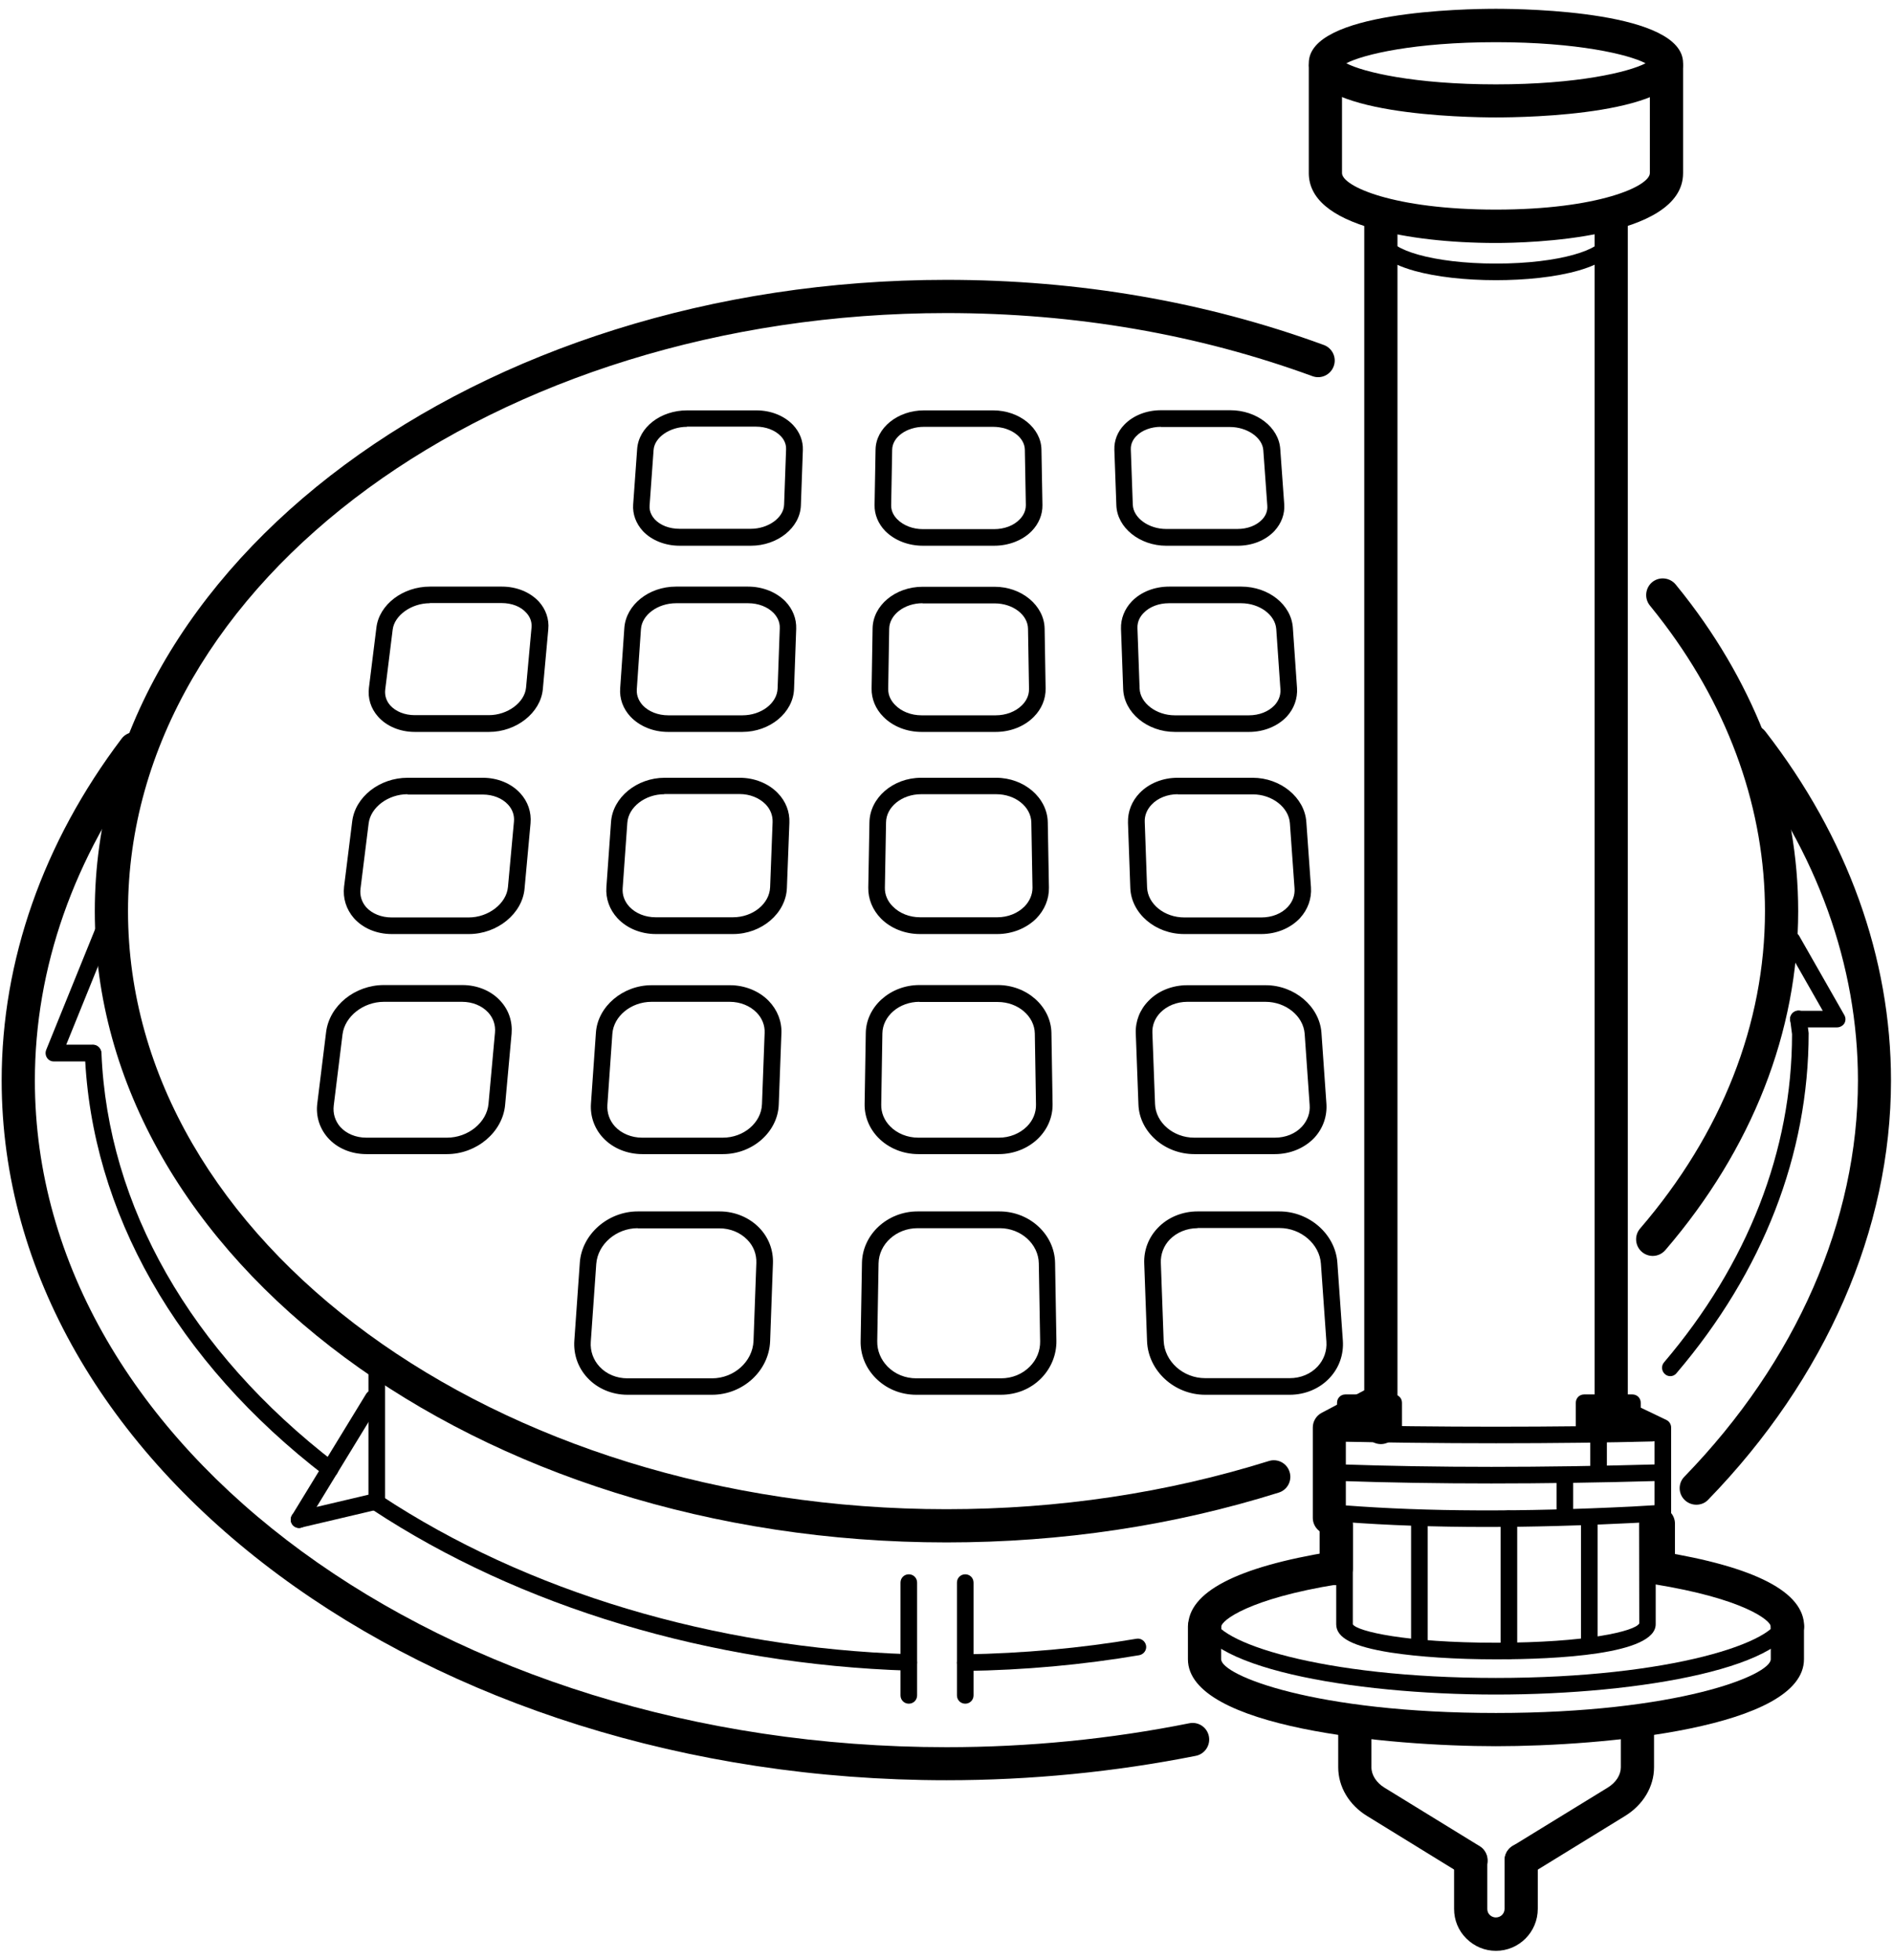 <?xml version="1.0" encoding="UTF-8"?> <svg xmlns="http://www.w3.org/2000/svg" width="114" height="118" viewBox="0 0 114 118" fill="none"><path d="M99.53 75.62C99.3 75.62 99.07 75.54 98.88 75.38C98.46 75.02 98.41 74.39 98.77 73.97C103.69 68.25 106.29 61.64 106.29 54.86C106.29 48.82 104.2 42.84 100.23 37.57C99.95 37.2 99.66 36.83 99.36 36.46C99.01 36.03 99.08 35.4 99.5 35.05C99.93 34.7 100.56 34.77 100.91 35.19C101.22 35.57 101.53 35.96 101.83 36.36C106.06 41.98 108.29 48.38 108.29 54.86C108.29 62.12 105.52 69.18 100.29 75.27C100.09 75.5 99.81 75.62 99.53 75.62Z" fill="black"></path><path d="M56.999 92.87C28.719 92.87 5.709 75.82 5.709 54.86C5.709 33.9 28.719 16.85 56.999 16.85C64.979 16.85 72.619 18.17 79.719 20.77C80.239 20.96 80.509 21.53 80.319 22.05C80.129 22.57 79.559 22.84 79.039 22.65C72.159 20.13 64.749 18.85 56.999 18.85C29.819 18.85 7.709 35 7.709 54.86C7.709 74.72 29.819 90.87 56.999 90.87C63.739 90.87 70.269 89.89 76.409 87.97C76.939 87.8 77.499 88.1 77.659 88.62C77.829 89.15 77.529 89.71 77.009 89.87C70.669 91.86 63.939 92.87 56.999 92.87Z" fill="black"></path><path d="M107.7 57.08C107.45 57.08 107.24 56.9 107.2 56.64L106.4 50.29C106.37 50.02 106.56 49.77 106.83 49.73C107.1 49.7 107.35 49.89 107.39 50.16L108.19 56.51C108.22 56.78 108.03 57.03 107.76 57.07C107.74 57.08 107.72 57.08 107.7 57.08Z" fill="black"></path><path d="M100.59 82.86C100.47 82.86 100.36 82.82 100.27 82.74C100.06 82.56 100.03 82.24 100.21 82.03C105.25 76.11 107.92 69.28 107.92 62.27L107.81 61.41C107.78 61.14 107.97 60.89 108.24 60.85C108.5 60.81 108.76 61.01 108.8 61.28L108.92 62.2C108.92 69.51 106.17 76.57 100.97 82.67C100.87 82.8 100.73 82.86 100.59 82.86Z" fill="black"></path><path d="M58.129 100.61C57.859 100.61 57.629 100.39 57.629 100.12C57.629 99.84 57.849 99.62 58.119 99.61C61.609 99.55 65.079 99.24 68.439 98.67C68.709 98.62 68.969 98.81 69.019 99.08C69.069 99.35 68.879 99.61 68.609 99.66C65.199 100.24 61.679 100.56 58.129 100.61C58.139 100.61 58.139 100.61 58.129 100.61Z" fill="black"></path><path d="M54.73 100.59C54.72 100.59 54.72 100.59 54.71 100.59C42.79 100.21 31.31 96.76 22.41 90.89C22.18 90.74 22.12 90.43 22.27 90.2C22.42 89.97 22.73 89.91 22.96 90.06C31.71 95.84 43 99.22 54.75 99.6C55.03 99.61 55.24 99.84 55.23 100.12C55.23 100.37 55 100.59 54.73 100.59Z" fill="black"></path><path d="M19.87 88.96C19.76 88.96 19.66 88.93 19.57 88.86C10.62 81.99 5.49 72.96 5.11 63.44C5.1 63.16 5.31 62.93 5.59 62.92C5.85 62.91 6.1 63.12 6.11 63.4C6.48 72.62 11.48 81.38 20.18 88.07C20.4 88.24 20.44 88.55 20.27 88.77C20.17 88.89 20.02 88.96 19.87 88.96Z" fill="black"></path><path d="M102.159 90.6C101.909 90.6 101.659 90.51 101.459 90.32C101.059 89.94 101.049 89.3 101.439 88.91C108.179 81.97 111.889 73.49 111.889 65.06C111.889 58.12 109.419 51.28 104.749 45.27C104.409 44.83 104.489 44.21 104.919 43.87C105.359 43.53 105.989 43.61 106.319 44.05C111.259 50.41 113.879 57.68 113.879 65.06C113.879 74.02 109.969 82.99 102.859 90.31C102.679 90.5 102.419 90.6 102.159 90.6Z" fill="black"></path><path d="M57 107.189C25.63 107.189 0.1 88.289 0.1 65.049C0.1 57.839 2.6 50.719 7.32 44.479C7.65 44.039 8.28 43.949 8.72 44.289C9.16 44.619 9.25 45.249 8.91 45.689C4.45 51.589 2.1 58.279 2.1 65.059C2.1 87.189 26.73 105.199 57 105.199C61.96 105.199 66.88 104.709 71.62 103.759C72.17 103.649 72.69 103.999 72.8 104.539C72.91 105.079 72.56 105.609 72.02 105.719C67.14 106.689 62.09 107.189 57 107.189Z" fill="black"></path><path d="M74.529 32.86H70.239C68.629 32.86 67.279 31.77 67.229 30.43L67.109 27.09C67.089 26.53 67.299 25.99 67.709 25.57C68.239 25.02 69.039 24.7 69.919 24.7H74.089C75.679 24.7 77.009 25.73 77.099 27.03L77.339 30.37C77.379 30.95 77.169 31.51 76.759 31.96C76.219 32.54 75.409 32.86 74.529 32.86ZM69.909 25.7C69.319 25.7 68.759 25.91 68.429 26.26C68.269 26.42 68.089 26.69 68.099 27.05L68.219 30.39C68.249 31.18 69.169 31.85 70.229 31.85H74.519C75.129 31.85 75.669 31.64 76.009 31.28C76.169 31.11 76.349 30.83 76.319 30.45L76.079 27.11C76.029 26.35 75.109 25.71 74.069 25.71H69.909V25.7Z" fill="black"></path><path d="M59.868 32.859H55.578C54.698 32.859 53.878 32.539 53.318 31.98C52.888 31.54 52.658 30.98 52.668 30.41L52.728 27.07C52.748 25.77 54.058 24.709 55.638 24.709H59.808C61.388 24.709 62.698 25.77 62.718 27.07L62.778 30.41C62.788 30.98 62.558 31.54 62.128 31.98C61.578 32.539 60.748 32.859 59.868 32.859ZM55.638 25.7C54.598 25.7 53.738 26.32 53.728 27.079L53.668 30.419C53.658 30.809 53.868 31.099 54.038 31.27C54.408 31.64 54.968 31.86 55.578 31.86H59.868C60.478 31.86 61.048 31.649 61.408 31.27C61.578 31.099 61.778 30.809 61.778 30.419L61.718 27.079C61.708 26.32 60.848 25.7 59.808 25.7H55.638Z" fill="black"></path><path d="M45.22 32.859H40.93C40.05 32.859 39.23 32.529 38.71 31.97C38.3 31.52 38.09 30.959 38.13 30.38L38.37 27.04C38.46 25.73 39.78 24.709 41.38 24.709H45.55C46.42 24.709 47.22 25.029 47.75 25.579C48.16 26.009 48.37 26.549 48.35 27.099L48.23 30.439C48.18 31.77 46.83 32.859 45.22 32.859ZM41.37 25.7C40.33 25.7 39.41 26.34 39.36 27.099L39.12 30.439C39.09 30.82 39.28 31.099 39.43 31.27C39.77 31.63 40.31 31.84 40.92 31.84H45.21C46.27 31.84 47.2 31.169 47.22 30.38L47.34 27.04C47.35 26.68 47.17 26.41 47.01 26.25C46.67 25.899 46.12 25.689 45.53 25.689H41.37V25.7Z" fill="black"></path><path d="M75.219 44.07H70.759C69.089 44.07 67.689 42.91 67.639 41.48L67.509 37.86C67.489 37.26 67.719 36.67 68.159 36.21C68.709 35.64 69.529 35.32 70.409 35.32H74.749C76.399 35.32 77.769 36.41 77.859 37.81L78.109 41.43C78.149 42.06 77.929 42.67 77.489 43.15C76.939 43.73 76.109 44.07 75.219 44.07ZM70.399 36.32C69.789 36.32 69.229 36.53 68.869 36.91C68.689 37.09 68.479 37.4 68.499 37.83L68.629 41.45C68.659 42.33 69.629 43.07 70.749 43.07H75.209C75.829 43.07 76.389 42.85 76.749 42.47C76.929 42.28 77.139 41.95 77.109 41.5L76.859 37.88C76.799 37.02 75.849 36.32 74.739 36.32H70.399Z" fill="black"></path><path d="M59.959 44.07H55.499C54.609 44.07 53.769 43.74 53.199 43.16C52.729 42.69 52.479 42.08 52.489 41.46L52.549 37.84C52.569 36.45 53.919 35.33 55.559 35.33H59.899C61.529 35.33 62.879 36.46 62.909 37.84L62.969 41.46C62.979 42.08 62.729 42.69 62.259 43.16C61.689 43.74 60.849 44.07 59.959 44.07ZM55.559 36.32C54.469 36.32 53.569 37.01 53.549 37.85L53.489 41.47C53.479 41.92 53.709 42.25 53.909 42.45C54.289 42.84 54.869 43.07 55.499 43.07H59.959C60.579 43.07 61.159 42.85 61.549 42.46C61.749 42.26 61.979 41.93 61.969 41.48L61.909 37.86C61.899 37.02 60.999 36.33 59.899 36.33H55.559V36.32Z" fill="black"></path><path d="M44.699 44.07H40.239C39.339 44.07 38.519 43.73 37.969 43.15C37.519 42.67 37.299 42.06 37.349 41.43L37.599 37.81C37.699 36.42 39.069 35.32 40.709 35.32H45.049C45.929 35.32 46.749 35.65 47.299 36.21C47.739 36.67 47.969 37.25 47.949 37.86L47.819 41.48C47.769 42.91 46.369 44.07 44.699 44.07ZM40.719 36.32C39.609 36.32 38.659 37.02 38.599 37.88L38.349 41.5C38.319 41.95 38.529 42.27 38.709 42.47C39.069 42.85 39.629 43.07 40.249 43.07H44.709C45.849 43.07 46.799 42.34 46.829 41.45L46.959 37.83C46.979 37.41 46.769 37.1 46.589 36.91C46.229 36.54 45.669 36.32 45.059 36.32H40.719Z" fill="black"></path><path d="M29.449 44.07H24.989C24.089 44.07 23.279 43.73 22.759 43.14C22.329 42.65 22.139 42.04 22.219 41.4L22.669 37.78C22.839 36.4 24.259 35.32 25.889 35.32H30.229C31.109 35.32 31.919 35.65 32.449 36.22C32.869 36.68 33.079 37.28 33.019 37.89L32.689 41.51C32.549 42.92 31.099 44.07 29.449 44.07ZM25.879 36.32C24.779 36.32 23.759 37.05 23.649 37.9L23.199 41.52C23.159 41.87 23.259 42.2 23.499 42.47C23.829 42.84 24.369 43.06 24.979 43.06H29.439C30.569 43.06 31.589 42.3 31.679 41.41L32.009 37.79C32.049 37.37 31.859 37.07 31.689 36.89C31.359 36.52 30.819 36.31 30.209 36.31H25.879V36.32Z" fill="black"></path><path d="M75.959 56.24H71.309C69.579 56.24 68.129 55 68.069 53.47L67.929 49.54C67.909 48.88 68.149 48.25 68.629 47.75C69.199 47.16 70.029 46.83 70.919 46.83H75.439C77.119 46.83 78.569 48.02 78.669 49.49L78.949 53.42C78.999 54.11 78.759 54.77 78.279 55.29C77.709 55.89 76.869 56.24 75.959 56.24ZM70.929 47.82C70.309 47.82 69.729 48.05 69.359 48.44C69.069 48.74 68.919 49.11 68.939 49.5L69.079 53.43C69.119 54.43 70.119 55.24 71.319 55.24H75.969C76.599 55.24 77.179 55.01 77.549 54.61C77.849 54.29 77.989 53.9 77.959 53.49L77.679 49.56C77.609 48.61 76.609 47.83 75.449 47.83H70.929V47.82Z" fill="black"></path><path d="M60.059 56.24H55.399C54.499 56.24 53.639 55.9 53.049 55.3C52.549 54.79 52.279 54.13 52.289 53.45L52.359 49.52C52.379 48.04 53.779 46.83 55.469 46.83H59.989C61.679 46.83 63.079 48.04 63.099 49.52L63.169 53.45C63.179 54.13 62.909 54.79 62.409 55.3C61.819 55.89 60.959 56.24 60.059 56.24ZM55.469 47.82C54.319 47.82 53.369 48.58 53.359 49.52L53.289 53.45C53.279 53.86 53.449 54.27 53.769 54.58C54.169 54.99 54.769 55.23 55.409 55.23H60.059C60.699 55.23 61.289 54.99 61.699 54.58C62.009 54.26 62.179 53.86 62.179 53.45L62.109 49.52C62.089 48.58 61.149 47.82 59.999 47.82H55.469Z" fill="black"></path><path d="M44.148 56.24H39.498C38.588 56.24 37.748 55.89 37.188 55.29C36.708 54.77 36.468 54.11 36.518 53.42L36.798 49.49C36.898 48.02 38.348 46.83 40.028 46.83H44.548C45.438 46.83 46.278 47.17 46.838 47.75C47.318 48.24 47.568 48.88 47.538 49.54L47.388 53.47C47.328 54.99 45.868 56.24 44.148 56.24ZM40.008 47.82C38.848 47.82 37.838 48.6 37.778 49.55L37.498 53.48C37.468 53.89 37.608 54.28 37.908 54.6C38.288 55 38.858 55.23 39.488 55.23H44.138C45.338 55.23 46.338 54.42 46.378 53.42L46.528 49.49C46.538 49.1 46.398 48.73 46.108 48.43C45.728 48.04 45.158 47.81 44.538 47.81H40.008V47.82Z" fill="black"></path><path d="M28.24 56.24H23.59C22.68 56.24 21.85 55.89 21.31 55.28C20.85 54.75 20.64 54.08 20.72 53.39L21.21 49.46C21.39 47.98 22.86 46.83 24.55 46.83H29.07C29.97 46.83 30.79 47.17 31.33 47.76C31.79 48.26 32.01 48.9 31.95 49.57L31.59 53.5C31.46 55.01 29.95 56.24 28.24 56.24ZM24.55 47.82C23.37 47.82 22.32 48.61 22.2 49.58L21.71 53.51C21.66 53.92 21.78 54.31 22.05 54.62C22.4 55.01 22.96 55.24 23.58 55.24H28.23C29.42 55.24 30.5 54.4 30.59 53.41L30.95 49.48C30.99 49.09 30.86 48.73 30.59 48.44C30.24 48.06 29.68 47.84 29.07 47.84H24.55V47.82Z" fill="black"></path><path d="M76.779 69.49H71.919C70.129 69.49 68.619 68.15 68.559 66.51L68.399 62.22C68.369 61.5 68.639 60.8 69.159 60.27C69.739 59.66 70.599 59.32 71.499 59.32H76.219C77.959 59.32 79.459 60.6 79.579 62.17L79.879 66.46C79.929 67.22 79.669 67.95 79.149 68.51C78.559 69.13 77.699 69.49 76.779 69.49ZM71.499 60.32C70.869 60.32 70.279 60.56 69.879 60.97C69.549 61.31 69.379 61.74 69.399 62.19L69.559 66.48C69.599 67.59 70.659 68.5 71.919 68.5H76.779C77.419 68.5 78.019 68.26 78.409 67.83C78.739 67.47 78.909 67.01 78.869 66.53L78.569 62.24C78.489 61.18 77.439 60.32 76.209 60.32H71.499Z" fill="black"></path><path d="M60.159 69.49H55.299C54.379 69.49 53.509 69.13 52.899 68.51C52.349 67.95 52.059 67.23 52.069 66.48L52.139 62.19C52.169 60.6 53.619 59.31 55.369 59.31H60.089C61.839 59.31 63.289 60.6 63.319 62.19L63.389 66.48C63.399 67.23 63.109 67.95 62.559 68.51C61.949 69.13 61.069 69.49 60.159 69.49ZM55.369 60.32C54.159 60.32 53.159 61.17 53.139 62.22L53.069 66.51C53.059 66.99 53.249 67.46 53.609 67.82C54.029 68.25 54.649 68.5 55.299 68.5H60.159C60.809 68.5 61.419 68.25 61.849 67.82C62.209 67.46 62.399 66.99 62.389 66.51L62.319 62.23C62.299 61.18 61.299 60.33 60.089 60.33H55.369V60.32Z" fill="black"></path><path d="M43.538 69.49H38.678C37.758 69.49 36.898 69.13 36.318 68.51C35.798 67.95 35.538 67.22 35.588 66.46L35.888 62.17C35.998 60.6 37.508 59.32 39.238 59.32H43.958C44.858 59.32 45.718 59.67 46.298 60.27C46.818 60.81 47.088 61.5 47.058 62.22L46.898 66.51C46.838 68.15 45.328 69.49 43.538 69.49ZM39.238 60.32C38.008 60.32 36.958 61.18 36.878 62.24L36.578 66.53C36.548 67.01 36.708 67.47 37.038 67.83C37.428 68.25 38.028 68.5 38.668 68.5H43.528C44.788 68.5 45.848 67.6 45.888 66.48L46.048 62.19C46.068 61.74 45.898 61.31 45.568 60.97C45.168 60.56 44.578 60.32 43.948 60.32H39.238Z" fill="black"></path><path d="M26.919 69.49H22.059C21.139 69.49 20.289 69.13 19.739 68.5C19.239 67.93 19.009 67.19 19.109 66.43L19.639 62.14C19.839 60.55 21.369 59.31 23.119 59.31H27.839C28.749 59.31 29.589 59.66 30.139 60.27C30.639 60.81 30.869 61.51 30.809 62.24L30.419 66.53C30.269 68.17 28.699 69.49 26.919 69.49ZM23.119 60.32C21.879 60.32 20.769 61.2 20.629 62.27L20.099 66.56C20.039 67.04 20.179 67.49 20.489 67.85C20.859 68.26 21.429 68.5 22.059 68.5H26.919C28.199 68.5 29.319 67.58 29.419 66.46L29.809 62.17C29.849 61.72 29.709 61.3 29.399 60.96C29.029 60.56 28.459 60.32 27.829 60.32H23.119Z" fill="black"></path><path d="M77.668 83.98H72.578C70.718 83.98 69.148 82.54 69.078 80.76L68.908 76.07C68.878 75.27 69.168 74.51 69.728 73.93C70.328 73.3 71.198 72.94 72.118 72.94H77.048C78.858 72.94 80.418 74.32 80.538 76.02L80.868 80.71C80.928 81.55 80.648 82.35 80.078 82.96C79.478 83.61 78.598 83.98 77.668 83.98ZM72.118 73.95C71.478 73.95 70.868 74.2 70.448 74.63C70.078 75.01 69.888 75.52 69.908 76.04L70.078 80.73C70.128 81.97 71.248 82.98 72.578 82.98H77.668C78.328 82.98 78.928 82.73 79.348 82.28C79.728 81.87 79.918 81.34 79.878 80.78L79.548 76.09C79.468 74.91 78.348 73.94 77.058 73.94H72.118V73.95Z" fill="black"></path><path d="M60.269 83.98H55.179C54.239 83.98 53.369 83.62 52.729 82.97C52.129 82.36 51.809 81.57 51.829 80.73L51.909 76.04C51.939 74.33 53.439 72.94 55.259 72.94H60.189C62.009 72.94 63.509 74.33 63.539 76.04L63.619 80.73C63.629 81.56 63.309 82.36 62.719 82.97C62.079 83.63 61.209 83.98 60.269 83.98ZM55.259 73.95C53.979 73.95 52.929 74.9 52.909 76.07L52.829 80.76C52.819 81.32 53.039 81.86 53.449 82.28C53.899 82.74 54.519 82.99 55.189 82.99H60.279C60.949 82.99 61.569 82.74 62.019 82.28C62.429 81.87 62.649 81.33 62.639 80.76L62.559 76.07C62.539 74.9 61.479 73.95 60.209 73.95H55.259Z" fill="black"></path><path d="M42.878 83.98H37.788C36.858 83.98 35.978 83.61 35.378 82.96C34.808 82.35 34.528 81.55 34.588 80.71L34.918 76.02C35.038 74.32 36.608 72.94 38.408 72.94H43.338C44.248 72.94 45.118 73.3 45.728 73.93C46.288 74.51 46.578 75.27 46.548 76.07L46.378 80.76C46.308 82.54 44.738 83.98 42.878 83.98ZM38.408 73.95C37.118 73.95 35.998 74.91 35.908 76.1L35.578 80.79C35.538 81.35 35.728 81.88 36.108 82.29C36.528 82.74 37.128 82.99 37.788 82.99H42.878C44.208 82.99 45.328 81.98 45.378 80.74L45.548 76.05C45.568 75.52 45.378 75.02 44.998 74.64C44.578 74.21 43.978 73.96 43.328 73.96H38.408V73.95Z" fill="black"></path><path d="M22.689 90.97C22.41 90.97 22.189 90.75 22.189 90.47V81.7C22.189 81.42 22.41 81.2 22.689 81.2C22.97 81.2 23.189 81.42 23.189 81.7V90.47C23.189 90.74 22.97 90.97 22.689 90.97Z" fill="black"></path><path d="M54.73 102.58C54.45 102.58 54.23 102.36 54.23 102.08V95.29C54.23 95.01 54.45 94.79 54.73 94.79C55.011 94.79 55.23 95.01 55.23 95.29V102.08C55.23 102.36 55.011 102.58 54.73 102.58Z" fill="black"></path><path d="M58.129 102.58C57.849 102.58 57.629 102.36 57.629 102.08V95.29C57.629 95.01 57.849 94.79 58.129 94.79C58.409 94.79 58.629 95.01 58.629 95.29V102.08C58.629 102.36 58.409 102.58 58.129 102.58Z" fill="black"></path><path d="M5.58 63.91H3.24C3.07 63.91 2.92 63.83 2.83 63.69C2.74 63.55 2.72 63.38 2.78 63.22L6.25 54.66C6.35 54.4 6.65 54.28 6.9 54.38C7.16 54.48 7.28 54.78 7.18 55.03L3.99 62.9H5.59C5.87 62.9 6.09 63.12 6.09 63.4C6.09 63.68 5.86 63.91 5.58 63.91Z" fill="black"></path><path d="M110.63 61.86H108.3C108.02 61.86 107.8 61.64 107.8 61.36C107.8 61.08 108.02 60.86 108.3 60.86H109.77L107.48 56.84C107.34 56.6 107.43 56.29 107.67 56.16C107.91 56.02 108.21 56.11 108.35 56.35L111.07 61.12C111.16 61.28 111.16 61.46 111.07 61.62C110.98 61.76 110.81 61.86 110.63 61.86Z" fill="black"></path><path d="M18.011 92C17.921 92 17.831 91.98 17.751 91.93C17.511 91.79 17.441 91.48 17.581 91.24L22.041 83.94C22.181 83.7 22.491 83.63 22.731 83.77C22.971 83.91 23.041 84.22 22.901 84.46L18.441 91.76C18.341 91.92 18.181 92 18.011 92Z" fill="black"></path><path d="M18.01 92C17.78 92 17.58 91.84 17.52 91.61C17.46 91.34 17.62 91.07 17.89 91.01L22.35 89.96C22.62 89.89 22.89 90.06 22.95 90.33C23.01 90.6 22.85 90.87 22.58 90.93L18.12 91.98C18.09 92 18.05 92 18.01 92Z" fill="black"></path><path d="M83.158 86.95C82.608 86.95 82.158 86.499 82.158 85.95V13.04C82.158 12.49 82.608 12.04 83.158 12.04C83.708 12.04 84.158 12.49 84.158 13.04V85.95C84.158 86.499 83.708 86.95 83.158 86.95Z" fill="black"></path><path d="M97.029 86.639C96.479 86.639 96.029 86.19 96.029 85.639V13.04C96.029 12.49 96.479 12.04 97.029 12.04C97.579 12.04 98.029 12.49 98.029 13.04V85.639C98.029 86.2 97.579 86.639 97.029 86.639Z" fill="black"></path><path d="M90.088 14.63C87.308 14.63 84.708 14.33 82.758 13.79C80.138 13.06 78.818 11.93 78.818 10.42V4.02C78.818 3.47 79.268 3.02 79.818 3.02C80.368 3.02 80.818 3.47 80.818 4.02V10.42C80.818 11.21 83.918 12.62 90.088 12.62C96.258 12.62 99.358 11.21 99.358 10.42V4.02C99.358 3.47 99.808 3.02 100.358 3.02C100.908 3.02 101.358 3.47 101.358 4.02V10.42C101.368 14.42 91.978 14.63 90.088 14.63Z" fill="black"></path><path d="M90.088 16.87C88.228 16.87 86.488 16.67 85.188 16.31C83.508 15.84 82.658 15.14 82.658 14.21C82.658 13.93 82.878 13.71 83.158 13.71C83.438 13.71 83.658 13.93 83.658 14.21C83.658 15.01 86.248 15.87 90.098 15.87C93.948 15.87 96.538 15.01 96.538 14.21C96.538 13.93 96.758 13.71 97.038 13.71C97.318 13.71 97.538 13.93 97.538 14.21C97.528 16.18 93.518 16.87 90.088 16.87Z" fill="black"></path><path d="M80.369 92.39H80.059C79.509 92.39 79.059 91.94 79.059 91.39V85.95C79.059 85.58 79.269 85.24 79.589 85.07L82.409 83.58C82.899 83.32 83.499 83.51 83.759 84C84.019 84.49 83.829 85.09 83.339 85.35L81.049 86.56V90.68C81.239 90.86 81.359 91.12 81.359 91.4C81.369 91.95 80.919 92.39 80.369 92.39Z" fill="black"></path><path d="M89.518 91.94C86.428 91.94 83.578 91.84 80.928 91.64C80.648 91.62 80.448 91.38 80.468 91.1C80.488 90.82 80.748 90.63 81.008 90.64C85.968 91.02 91.618 91.04 98.288 90.71L99.638 90.63V86.27L96.818 84.91C96.568 84.79 96.468 84.49 96.588 84.24C96.708 83.99 97.008 83.89 97.258 84.01L100.358 85.5C100.528 85.58 100.638 85.76 100.638 85.95V91.1C100.638 91.37 100.428 91.58 100.168 91.6L98.348 91.7C95.188 91.86 92.258 91.94 89.518 91.94Z" fill="black"></path><path d="M90.099 86.9C86.689 86.9 83.229 86.86 80.349 86.79C80.069 86.78 79.859 86.549 79.859 86.279C79.869 86.01 80.089 85.79 80.359 85.79H80.369C86.109 85.94 94.159 85.94 99.499 85.79C99.779 85.8 100.009 85.999 100.009 86.279C100.019 86.559 99.799 86.79 99.519 86.79C96.859 86.86 93.509 86.9 90.099 86.9Z" fill="black"></path><path d="M90.089 105.14C83.669 105.14 71.539 104.04 71.539 99.9V97.94C71.539 97.39 71.989 96.94 72.539 96.94C73.089 96.94 73.539 97.39 73.539 97.94V99.9C73.539 100.87 79.169 103.14 90.089 103.14C101.009 103.14 106.639 100.87 106.639 99.9V97.94C106.639 97.39 107.089 96.94 107.639 96.94C108.189 96.94 108.639 97.39 108.639 97.94V99.9C108.639 104.05 96.509 105.14 90.089 105.14Z" fill="black"></path><path d="M72.549 98.94C71.999 98.94 71.549 98.49 71.549 97.94C71.549 95.87 74.459 94.35 80.209 93.42C80.749 93.33 81.269 93.7 81.359 94.25C81.449 94.8 81.079 95.31 80.529 95.4C75.209 96.26 73.549 97.57 73.549 97.94C73.549 98.49 73.099 98.94 72.549 98.94Z" fill="black"></path><path d="M107.639 98.94C107.089 98.94 106.639 98.49 106.639 97.94C106.639 97.56 104.979 96.25 99.629 95.39C99.079 95.3 98.709 94.79 98.799 94.24C98.889 93.69 99.399 93.32 99.949 93.41C105.719 94.34 108.649 95.86 108.649 97.93C108.639 98.49 108.189 98.94 107.639 98.94Z" fill="black"></path><path d="M90.089 102.03C81.339 102.03 72.039 100.37 72.039 97.29C72.039 97.01 72.259 96.79 72.539 96.79C72.819 96.79 73.039 97.01 73.039 97.29C73.039 98.85 79.529 101.03 90.089 101.03C100.649 101.03 107.139 98.85 107.139 97.29C107.139 97.01 107.359 96.79 107.639 96.79C107.919 96.79 108.139 97.01 108.139 97.29C108.139 100.37 98.839 102.03 90.089 102.03Z" fill="black"></path><path d="M90.089 99.91C87.669 99.91 85.419 99.76 83.739 99.5C81.479 99.14 80.469 98.62 80.469 97.8V91.74C80.469 91.46 80.689 91.24 80.969 91.24C81.249 91.24 81.469 91.46 81.469 91.74V97.8C81.719 98.22 84.649 98.91 90.089 98.91C95.539 98.91 98.459 98.22 98.719 97.75L98.709 91.73C98.709 91.45 98.929 91.23 99.209 91.23C99.489 91.23 99.709 91.45 99.709 91.73V97.79C99.719 99.63 93.689 99.91 90.089 99.91Z" fill="black"></path><path d="M80.469 95.44C79.919 95.44 79.469 94.99 79.469 94.44V91.86C79.469 91.31 79.919 90.86 80.469 90.86C81.019 90.86 81.469 91.31 81.469 91.86V94.44C81.469 95 81.029 95.44 80.469 95.44Z" fill="black"></path><path d="M99.869 95.32C99.319 95.32 98.869 94.87 98.869 94.32V91.74C98.869 91.19 99.319 90.74 99.869 90.74C100.419 90.74 100.869 91.19 100.869 91.74V94.32C100.869 94.87 100.419 95.32 99.869 95.32Z" fill="black"></path><path d="M91.609 113.01C91.269 113.01 90.949 112.84 90.759 112.53C90.469 112.06 90.619 111.44 91.089 111.15L96.809 107.64C97.319 107.33 97.609 106.87 97.609 106.41V103.82C97.609 103.27 98.059 102.82 98.609 102.82C99.159 102.82 99.609 103.27 99.609 103.82V106.41C99.609 107.58 98.949 108.68 97.849 109.35L92.139 112.86C91.969 112.97 91.789 113.01 91.609 113.01Z" fill="black"></path><path d="M88.58 113.02C88.4 113.02 88.22 112.97 88.06 112.87L82.34 109.35C81.24 108.68 80.59 107.58 80.59 106.41V103.82C80.59 103.27 81.04 102.82 81.59 102.82C82.14 102.82 82.59 103.27 82.59 103.82V106.41C82.59 106.88 82.89 107.34 83.38 107.64L89.11 111.16C89.58 111.45 89.73 112.07 89.44 112.54C89.24 112.85 88.91 113.02 88.58 113.02Z" fill="black"></path><path d="M90.088 7.07C88.208 7.07 78.818 6.91 78.818 3.8C78.818 0.69 88.208 0.53 90.088 0.53C91.968 0.53 101.358 0.69 101.358 3.8C101.368 6.92 91.978 7.07 90.088 7.07ZM81.078 3.81C82.088 4.34 85.178 5.08 90.088 5.08C94.998 5.08 98.088 4.34 99.098 3.81C98.088 3.28 94.998 2.54 90.088 2.54C85.178 2.54 82.088 3.28 81.078 3.81Z" fill="black"></path><path d="M89.809 89.32C86.629 89.32 83.599 89.27 80.689 89.17C80.409 89.16 80.199 88.93 80.209 88.65C80.219 88.38 80.439 88.17 80.709 88.17C80.719 88.17 80.719 88.17 80.729 88.17C86.529 88.37 92.789 88.37 99.859 88.17C100.129 88.18 100.369 88.38 100.369 88.66C100.379 88.94 100.159 89.17 99.879 89.17C96.339 89.27 92.989 89.32 89.809 89.32Z" fill="black"></path><path d="M85.478 99.39C85.198 99.39 84.978 99.17 84.978 98.89V91.44C84.978 91.16 85.198 90.94 85.478 90.94C85.758 90.94 85.978 91.16 85.978 91.44V98.89C85.978 99.16 85.758 99.39 85.478 99.39Z" fill="black"></path><path d="M90.869 99.9C90.589 99.9 90.369 99.68 90.369 99.4V91.44C90.369 91.16 90.589 90.94 90.869 90.94C91.149 90.94 91.369 91.16 91.369 91.44V99.4C91.369 99.68 91.149 99.9 90.869 99.9Z" fill="black"></path><path d="M94.238 91.5C93.958 91.5 93.738 91.28 93.738 91V88.82C93.738 88.54 93.958 88.32 94.238 88.32C94.518 88.32 94.738 88.54 94.738 88.82V91C94.738 91.28 94.518 91.5 94.238 91.5Z" fill="black"></path><path d="M96.269 88.97C95.99 88.97 95.769 88.75 95.769 88.47V85.95C95.769 85.67 95.99 85.45 96.269 85.45C96.549 85.45 96.769 85.67 96.769 85.95V88.47C96.769 88.75 96.549 88.97 96.269 88.97Z" fill="black"></path><path d="M95.709 99.39C95.429 99.39 95.209 99.17 95.209 98.89V91.68C95.209 91.4 95.429 91.18 95.709 91.18C95.989 91.18 96.209 91.4 96.209 91.68V98.89C96.209 99.16 95.989 99.39 95.709 99.39Z" fill="black"></path><path d="M98.308 84.46H95.398V86.29H98.308V84.46Z" fill="black"></path><path d="M98.308 86.79H95.398C95.118 86.79 94.898 86.57 94.898 86.29V84.46C94.898 84.18 95.118 83.96 95.398 83.96H98.308C98.588 83.96 98.808 84.18 98.808 84.46V86.29C98.808 86.56 98.578 86.79 98.308 86.79ZM95.898 85.79H97.808V84.96H95.898V85.79Z" fill="black"></path><path d="M83.93 84.46H81.019V86.29H83.93V84.46Z" fill="black"></path><path d="M83.93 86.79H81.019C80.74 86.79 80.519 86.57 80.519 86.29V84.46C80.519 84.18 80.74 83.96 81.019 83.96H83.93C84.21 83.96 84.43 84.18 84.43 84.46V86.29C84.43 86.56 84.21 86.79 83.93 86.79ZM81.519 85.79H83.43V84.96H81.519V85.79Z" fill="black"></path><path d="M90.088 117.46C89.418 117.46 88.788 117.2 88.308 116.72C87.828 116.25 87.568 115.61 87.568 114.94V112.02C87.568 111.47 88.018 111.02 88.568 111.02C89.118 111.02 89.568 111.47 89.568 112.02V114.94C89.568 115.08 89.618 115.21 89.718 115.3C89.778 115.36 89.898 115.45 90.088 115.45C90.378 115.45 90.608 115.22 90.608 114.93V112C90.608 111.45 91.058 111 91.608 111C92.158 111 92.608 111.45 92.608 112V114.93C92.608 116.33 91.478 117.46 90.088 117.46Z" fill="black"></path></svg> 